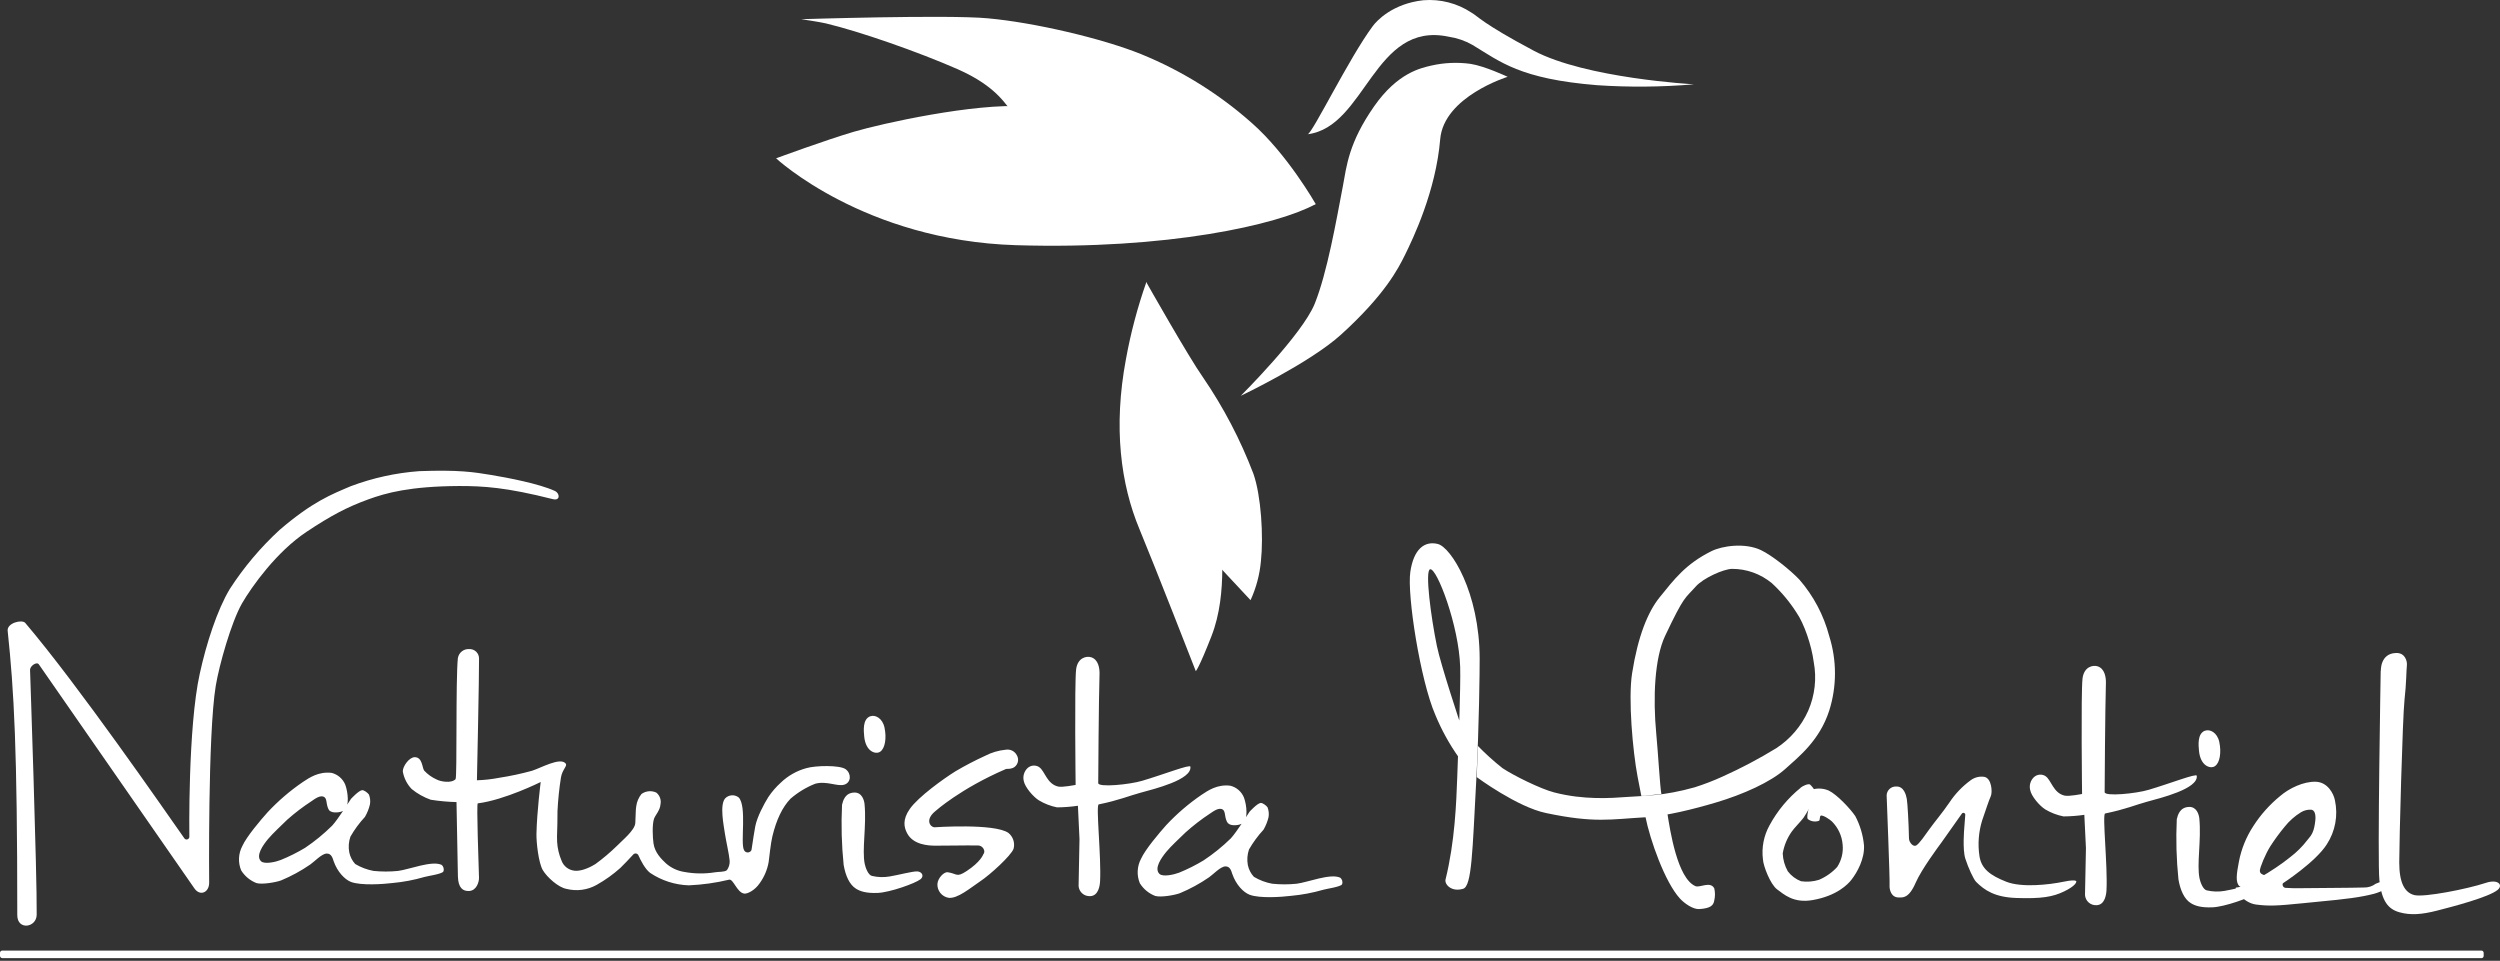 <?xml version="1.0" encoding="UTF-8"?>
<svg width="268px" height="103px" viewBox="0 0 268 103" version="1.1" xmlns="http://www.w3.org/2000/svg" xmlns:xlink="http://www.w3.org/1999/xlink">
    <rect x="0" y="0" width="268" height="103" fill="#333333" stroke="none"/>
    <title>naturista-montiel-blanco</title>
    <g id="Page-1" stroke="none" stroke-width="1" fill="none" fill-rule="evenodd">
        <g id="Artboard" transform="translate(-439, -108)" fill="#FFFFFF" fill-rule="nonzero">
            <g id="naturista-montiel-blanco" transform="translate(439, 108)">
                <path d="M176.382,87.535 C176.382,87.463 178.733,87.133 178.733,87.133 C179.031,89.035 179.816,94.176 181.757,94.996 C182.219,95.193 183.347,94.429 183.769,95.229 C183.871,95.656 183.871,96.101 183.769,96.529 C183.685,97.047 183.399,97.373 182.159,97.453 C181.471,97.493 180.549,96.826 180.086,96.319 C178.475,94.553 176.889,90.057 176.386,87.539 M233.351,87.825 C233.251,89.971 233.31,92.122 233.528,94.26 C233.725,95.426 234.152,96.38 234.853,96.814 C235.283,97.084 235.924,97.321 237.2,97.264 C238.476,97.208 241.189,96.255 241.777,95.793 C242.18,95.463 241.934,94.988 241.427,94.96 C240.92,94.932 239.329,95.362 238.476,95.503 C237.84,95.613 237.188,95.593 236.56,95.447 C236.157,95.354 235.875,94.57 235.791,94.167 C235.473,92.655 235.996,90.057 235.767,87.732 C235.726,87.33 235.489,86.477 234.667,86.502 C233.681,86.534 233.46,87.362 233.351,87.817 M1.852,98.101 C1.852,99.762 3.921,99.449 3.933,98.057 C3.981,93.878 3.221,71.801 3.221,71.801 C3.221,71.399 3.925,70.892 4.163,71.218 L20.853,95.254 C21.449,96.094 22.407,95.684 22.423,94.654 C22.423,94.654 22.267,78.744 23.128,73.526 C23.498,71.286 24.795,66.689 25.946,64.678 C26.981,62.896 29.618,59.172 32.862,57.012 C35.507,55.254 37.186,54.373 39.461,53.541 C41.373,52.841 43.945,52.129 49.203,52.101 C51.836,52.101 54.255,52.241 59.268,53.509 C60.073,53.714 60.041,52.885 59.477,52.628 C57.79,51.855 54.445,51.212 52.613,50.91 C50.781,50.609 49.187,50.351 44.932,50.508 C42.428,50.693 39.963,51.235 37.612,52.117 C35.576,52.986 33.527,53.754 29.964,56.815 C27.929,58.688 26.14,60.811 24.638,63.133 C23.277,65.393 22.118,68.998 21.418,72.203 C20.128,78.015 20.298,89.719 20.298,89.719 C20.293,89.811 20.244,89.895 20.168,89.946 C20.091,89.997 19.995,90.009 19.908,89.978 C19.851,89.958 19.801,89.921 19.766,89.872 C17.59,86.783 8.415,73.494 2.707,66.777 C2.368,66.375 0.73,66.777 0.822,67.627 C1.507,74.122 1.852,80.235 1.852,98.101 L1.852,98.101 Z" id="Shape"></path>
                <path d="M35.334,86.888 C35.576,87.21 36.594,87.133 36.944,86.823 C37.452,86.381 37.315,84.969 37.021,84.141 C36.767,83.504 36.224,83.026 35.56,82.854 C34.143,82.681 33.144,83.384 32.46,83.835 C31.087,84.772 29.822,85.858 28.688,87.073 C27.947,87.901 26.438,89.671 25.978,90.693 C25.548,91.502 25.502,92.461 25.854,93.307 C26.24,93.926 26.816,94.403 27.496,94.667 C28.096,94.839 29.541,94.594 30.133,94.381 C31.235,93.921 32.286,93.347 33.269,92.668 C33.699,92.378 34.477,91.525 35.012,91.501 C35.548,91.477 35.672,92.048 35.762,92.306 C36.164,93.472 36.969,94.288 37.629,94.546 C38.729,94.948 41.043,94.783 42.057,94.662 C43.228,94.556 44.387,94.336 45.516,94.007 C45.81,93.914 47.388,93.697 47.529,93.427 C47.63,93.169 47.548,92.875 47.327,92.707 C46.281,92.229 43.841,93.215 42.673,93.363 C41.801,93.45 40.921,93.45 40.048,93.363 C39.353,93.236 38.687,92.985 38.08,92.623 C37.756,92.271 37.535,91.837 37.44,91.368 C37.334,90.807 37.378,90.228 37.565,89.688 C38.002,88.925 38.525,88.215 39.123,87.572 C39.366,87.154 39.547,86.702 39.658,86.232 C39.72,85.876 39.682,85.51 39.549,85.174 C39.425,84.994 39.026,84.68 38.809,84.708 C38.439,84.752 37.625,85.641 37.625,85.641 C37.625,85.641 36.216,87.857 35.612,88.505 C34.721,89.388 33.749,90.185 32.709,90.885 C31.871,91.389 30.995,91.826 30.089,92.193 C29.598,92.39 28.346,92.692 27.975,92.318 C27.375,91.722 28.221,90.568 28.72,89.961 C29.22,89.353 30.258,88.401 30.785,87.877 C31.613,87.142 32.494,86.47 33.422,85.867 C33.684,85.697 34.36,85.142 34.787,85.464 C35.105,85.694 34.916,86.385 35.334,86.936 M49.086,70.518 C48.836,72.903 49.018,83.344 48.836,83.529 C48.366,84.009 47.19,83.775 46.8,83.558 C46.301,83.336 45.852,83.016 45.48,82.616 C45.246,82.343 45.31,81.185 44.465,81.169 C43.861,81.169 43.168,82.158 43.18,82.693 C43.3,83.403 43.63,84.059 44.127,84.579 C44.739,85.082 45.436,85.473 46.184,85.734 C47.095,85.877 48.015,85.96 48.937,85.983 C48.937,85.983 49.046,92.217 49.087,93.939 C49.118,95.194 49.626,95.548 50.294,95.515 C51.099,95.467 51.361,94.53 51.349,94.091 C51.313,92.728 51.067,86.136 51.216,86.12 C54.09,85.762 57.963,83.831 57.963,83.831 C57.963,83.831 57.561,86.968 57.508,89.386 C57.488,90.286 57.73,92.499 58.188,93.275 C58.648,94.051 59.863,95.133 60.717,95.286 C61.818,95.568 62.985,95.413 63.974,94.852 C64.88,94.343 65.728,93.736 66.502,93.042 C66.796,92.768 67.468,92.056 67.879,91.61 C67.953,91.522 68.067,91.479 68.181,91.495 C68.295,91.512 68.392,91.585 68.439,91.69 C68.688,92.253 69.159,93.17 69.694,93.573 C70.922,94.397 72.356,94.859 73.833,94.908 C75.285,94.847 76.727,94.645 78.14,94.305 C78.611,94.155 78.99,95.685 79.779,95.793 C80.133,95.841 80.93,95.435 81.438,94.683 C81.928,94.008 82.258,93.229 82.4,92.406 C82.46,91.972 82.63,90.311 82.802,89.647 C83.237,87.841 83.889,86.51 84.739,85.625 C85.527,84.943 86.423,84.399 87.392,84.016 C88.636,83.678 89.775,84.354 90.52,84.113 C91.265,83.871 91.273,82.906 90.649,82.456 C90.025,82.006 87.428,82.053 86.421,82.351 C85.392,82.635 84.451,83.173 83.684,83.916 C83.185,84.369 82.743,84.881 82.368,85.44 C81.908,86.172 81.16,87.568 80.963,88.593 C80.853,89.221 80.737,89.893 80.56,91.119 C80.491,91.28 80.333,91.384 80.158,91.384 C79.982,91.384 79.824,91.28 79.755,91.119 C79.352,90.363 80.085,86.454 79.191,85.489 C78.754,85.144 78.126,85.186 77.738,85.585 C77.126,86.293 77.585,88.481 77.718,89.405 C77.826,90.125 78.173,91.63 78.221,92.281 C78.24,92.64 78.135,92.993 77.923,93.283 C77.681,93.5 76.961,93.443 76.627,93.513 C75.546,93.684 74.443,93.671 73.366,93.473 C72.632,93.362 71.946,93.042 71.389,92.551 C70.93,92.121 70.202,91.421 70.057,90.427 C69.964,89.772 69.9,88.417 70.109,87.777 C70.246,87.375 70.757,86.884 70.805,86.224 C70.903,85.751 70.727,85.263 70.35,84.961 C69.833,84.724 69.23,84.783 68.768,85.114 C68.463,85.492 68.268,85.948 68.205,86.429 C68.132,86.864 68.165,87.181 68.105,88.227 C68.06,89.007 66.687,90.102 66.148,90.665 C65.423,91.374 64.648,92.03 63.828,92.627 C62.794,93.267 61.997,93.392 61.586,93.339 C60.951,93.274 60.409,92.85 60.193,92.249 C59.921,91.611 59.762,90.931 59.723,90.239 C59.683,89.389 59.763,89.109 59.763,86.944 C59.823,85.732 59.947,84.524 60.137,83.324 C60.286,82.48 60.842,82.118 60.648,81.856 C60.073,81.132 57.995,82.323 57.025,82.629 C55.865,82.947 54.688,83.199 53.499,83.381 C52.717,83.533 51.924,83.621 51.127,83.646 C51.127,83.646 51.373,72.332 51.353,70.578 C51.351,70.304 51.237,70.043 51.038,69.854 C50.839,69.666 50.572,69.568 50.298,69.581 C49.712,69.544 49.192,69.953 49.09,70.531 M90.266,86.276 C90.162,88.423 90.22,90.574 90.439,92.712 C90.637,93.878 91.063,94.832 91.764,95.27 C92.191,95.535 92.834,95.777 94.111,95.72 C95.387,95.664 98.101,94.71 98.688,94.248 C99.091,93.918 98.841,93.444 98.338,93.416 C97.835,93.387 96.241,93.818 95.388,93.954 C94.752,94.066 94.1,94.047 93.471,93.898 C93.068,93.806 92.786,93.021 92.701,92.623 C92.384,91.111 92.907,88.513 92.678,86.188 C92.638,85.786 92.4,84.938 91.583,84.961 C90.593,84.989 90.375,85.821 90.266,86.272 M93.298,76.78 C92.444,77.094 92.593,78.369 92.641,78.932 C92.794,80.589 93.877,80.902 94.348,80.589 C94.892,80.227 95.053,79.097 94.819,77.995 C94.606,76.989 93.817,76.587 93.298,76.788 M107.787,82.46 C102.956,84.547 100.311,86.92 100.311,86.92 C99.103,87.881 99.739,88.65 100.15,88.686 C100.15,88.686 106.631,88.236 108.109,89.293 C108.607,89.702 108.821,90.363 108.656,90.986 C108.398,91.718 106.108,93.802 105.073,94.481 C103.966,95.23 102.658,96.344 101.7,96.247 C100.975,96.132 100.454,95.488 100.492,94.755 C100.532,94.14 101.184,93.448 101.599,93.505 C102.605,93.649 102.517,94.107 103.612,93.384 C105.142,92.386 105.403,91.594 105.403,91.594 C105.717,91.244 105.347,90.644 104.876,90.636 C103.415,90.608 101.39,90.669 100.295,90.656 C99.554,90.656 97.879,90.584 97.227,89.293 C96.929,88.71 96.707,87.881 97.541,86.703 C98.455,85.412 101.136,83.485 102.428,82.681 C103.455,82.075 104.513,81.524 105.597,81.028 C106.291,80.666 107.048,80.442 107.827,80.368 C108.311,80.289 108.79,80.533 109.01,80.971 C109.148,81.207 109.178,81.489 109.095,81.749 C109.011,82.009 108.821,82.22 108.572,82.331 C108.137,82.488 107.96,82.375 107.766,82.46 M111.41,82.238 C111.018,81.979 110.5,82.02 110.154,82.338 C109.778,82.697 109.624,83.23 109.751,83.734 C109.884,84.406 110.778,85.428 111.362,85.794 C111.966,86.157 112.627,86.413 113.318,86.55 C114.066,86.543 114.813,86.485 115.553,86.377 L115.722,89.953 L115.625,94.964 C115.652,95.441 115.967,95.854 116.42,96.006 C116.567,96.056 116.722,96.076 116.877,96.066 C117.751,96.03 117.904,94.952 117.928,94.477 C118.069,91.843 117.457,86.3 117.783,86.232 C119.957,85.79 121.136,85.279 122.259,84.982 C123.717,84.579 127.795,83.59 127.61,82.186 C127.574,81.908 124.731,83.026 122.449,83.698 C121.128,84.1 117.722,84.442 117.73,83.944 C117.73,83.38 117.783,75.095 117.871,72.167 C117.871,71.652 117.759,70.707 116.97,70.457 C116.478,70.301 115.516,70.49 115.359,71.765 C115.178,73.374 115.307,84.141 115.307,84.141 C115.307,84.141 113.898,84.422 113.443,84.321 C112.215,84.044 112.01,82.636 111.398,82.238 M131.676,88.26 C131.921,88.581 132.936,88.505 133.286,88.195 C133.789,87.753 133.656,86.341 133.358,85.512 C133.106,84.874 132.562,84.396 131.897,84.229 C130.484,84.052 129.482,84.756 128.797,85.211 C127.425,86.149 126.16,87.234 125.025,88.448 C124.284,89.278 122.775,91.047 122.316,92.068 C121.888,92.878 121.842,93.836 122.191,94.683 C122.575,95.303 123.152,95.78 123.833,96.043 C124.437,96.219 125.878,95.97 126.47,95.757 C127.573,95.298 128.626,94.725 129.61,94.047 C130.037,93.757 130.818,92.901 131.354,92.877 C131.889,92.853 132.01,93.427 132.098,93.681 C132.501,94.844 133.286,95.661 133.97,95.921 C135.065,96.324 137.38,96.159 138.399,96.034 C139.568,95.927 140.725,95.709 141.853,95.383 C142.147,95.286 143.725,95.073 143.866,94.799 C143.968,94.541 143.883,94.247 143.66,94.083 C142.614,93.601 140.174,94.59 139.007,94.735 C138.134,94.825 137.254,94.825 136.382,94.735 C135.688,94.609 135.022,94.358 134.417,93.995 C134.09,93.643 133.865,93.207 133.769,92.736 C133.665,92.176 133.708,91.598 133.894,91.059 C134.333,90.297 134.855,89.586 135.452,88.939 C135.694,88.522 135.874,88.073 135.987,87.604 C136.049,87.247 136.012,86.88 135.879,86.542 C135.754,86.362 135.355,86.052 135.142,86.076 C134.767,86.12 133.958,87.009 133.958,87.009 C133.958,87.009 132.549,89.225 131.945,89.872 C131.047,90.752 130.067,91.544 129.019,92.237 C128.182,92.742 127.307,93.18 126.402,93.549 C125.907,93.742 124.659,94.047 124.284,93.673 C123.688,93.073 124.53,91.923 125.029,91.313 C125.528,90.701 126.567,89.752 127.094,89.233 C127.921,88.491 128.802,87.812 129.731,87.202 C129.997,87.037 130.673,86.482 131.1,86.799 C131.418,87.029 131.229,87.716 131.643,88.267 M154.961,94.284 C154.836,94.799 155.593,95.656 156.845,95.278 C157.783,95 157.843,91.284 158.254,83.658 C158.564,77.89 158.624,71.801 158.62,70.582 C158.596,63.492 155.552,58.669 154.135,58.315 C152.718,57.961 151.539,58.85 151.184,61.323 C150.83,63.797 152.255,72.911 153.854,76.607 C154.519,78.226 155.366,79.764 156.378,81.192 L156.595,77.725 C156.595,77.725 154.457,71.315 154.031,69.235 C153.403,66.174 152.734,61.15 153.31,61.025 C154.031,60.865 156.394,67.059 156.531,71.483 C156.599,73.619 156.329,80.332 156.217,83.28 C156.116,86.047 155.967,90.222 154.961,94.284 Z" id="Shape"></path>
                <path d="M158.306,83.308 C158.306,83.308 162.65,86.526 165.754,87.162 C170.939,88.252 172.638,87.825 176.374,87.612 C178.588,87.483 181.563,86.739 183.926,86.035 C186.853,85.171 189.832,83.827 191.366,82.444 C192.819,81.132 195.041,79.404 196.088,76.194 C196.916,73.584 196.916,70.783 196.088,68.174 C195.502,65.945 194.411,63.881 192.9,62.14 C191.917,61.103 189.945,59.526 188.769,58.97 C187.078,58.167 184.647,58.496 183.459,59.088 C180.722,60.447 179.494,62.076 177.908,64.038 C176.664,65.583 175.589,68.169 174.961,72.179 C174.526,74.919 175.033,80.533 175.549,83.26 C175.637,83.719 175.951,85.328 175.951,85.328 C176.112,85.348 178.101,85.11 178.101,85.11 C177.956,84.475 177.747,80.686 177.553,78.675 C177.183,74.79 177.372,70.563 178.495,68.177 C180.589,63.753 180.633,64.183 181.781,62.88 C182.586,61.967 184.756,61.006 185.661,60.982 C187.225,60.976 188.741,61.52 189.945,62.518 C190.958,63.451 191.846,64.511 192.586,65.672 C193.391,66.826 194.196,69.162 194.43,70.957 C194.763,72.719 194.558,74.541 193.842,76.185 C193.112,77.828 191.922,79.225 190.416,80.207 C188.566,81.34 186.646,82.354 184.667,83.244 C183.694,83.688 182.695,84.074 181.676,84.398 C178.282,85.352 176.189,85.299 174.51,85.428 C172.662,85.565 169.772,85.77 166.599,84.945 C165.142,84.567 162.263,83.144 161.052,82.335 C160.122,81.596 159.24,80.798 158.411,79.946 C158.411,80.682 158.306,83.308 158.306,83.308 Z M193.029,84.45 C191.664,85.559 190.531,86.925 189.695,88.472 C189.077,89.582 188.829,90.861 188.987,92.121 C189.023,92.837 189.792,94.819 190.504,95.338 C191.217,95.858 192.252,96.851 194.313,96.488 C196.926,96.034 198.113,94.779 198.471,94.313 C199.104,93.508 199.905,92.044 199.82,90.616 C199.717,89.521 199.399,88.456 198.886,87.483 C198.339,86.679 196.926,85.174 196.032,84.744 C195.512,84.523 194.934,84.475 194.385,84.607 L193.822,86.96 C193.822,86.96 193.661,87.644 193.798,87.805 C194.143,88.068 194.598,88.136 195.005,87.985 C195.118,87.897 195.054,87.511 195.178,87.443 C195.392,87.323 196.197,87.873 196.366,88.046 C197.039,88.707 197.452,89.588 197.529,90.528 C197.618,91.375 197.412,92.228 196.946,92.941 C196.399,93.536 195.73,94.007 194.985,94.321 C194.365,94.512 193.711,94.563 193.069,94.469 C192.507,94.252 192.017,93.883 191.652,93.404 C191.323,92.817 191.136,92.161 191.108,91.489 C191.25,90.651 191.577,89.855 192.066,89.16 C192.34,88.758 193.037,88.07 193.326,87.68 C193.467,87.5 193.81,86.896 193.81,86.896 L194.57,84.788 C194.427,84.529 194.244,84.295 194.027,84.093 C193.822,83.988 193.222,84.269 193.025,84.438 M202.248,85.255 C202.248,85.255 202.602,94.293 202.562,94.844 C202.521,95.394 202.747,96.224 203.556,96.207 C203.959,96.207 204.615,96.344 205.351,94.647 C205.992,93.174 207.831,90.717 208.145,90.287 C208.363,89.989 209.574,88.276 210.315,87.217 C210.372,87.142 210.473,87.116 210.559,87.154 C210.601,87.173 210.635,87.206 210.655,87.247 C210.676,87.287 210.683,87.334 210.674,87.379 L210.565,88.827 C210.565,88.827 210.368,91.063 210.682,92.044 C210.996,93.026 211.563,94.26 211.841,94.538 C212.747,95.443 213.854,96.183 216.141,96.263 C218.854,96.356 220.066,96.147 221.286,95.555 C222.505,94.965 222.562,94.578 222.562,94.578 C222.562,94.578 222.88,94.176 221.229,94.518 C219.579,94.86 216.692,95.165 215.062,94.518 C213.363,93.842 212.397,93.146 212.195,91.751 C212.006,90.477 212.107,89.176 212.489,87.946 C212.92,86.686 213.214,85.786 213.411,85.356 C213.608,84.926 213.512,83.413 212.707,83.276 C212.192,83.2 211.669,83.334 211.253,83.646 C210.367,84.292 209.602,85.09 208.995,86.003 C208.19,87.182 207.461,88.014 206.833,88.887 C206.326,89.583 205.79,90.399 205.42,90.632 C205.11,90.826 204.655,90.319 204.643,89.892 C204.611,88.203 204.486,86.079 204.409,85.649 C204.333,85.219 204.095,84.274 203.27,84.314 C203.009,84.302 202.755,84.395 202.563,84.571 C202.371,84.748 202.257,84.994 202.248,85.255 L202.248,85.255 Z" id="Shape"></path>
                <path d="M219.293,83.208 C218.902,82.951 218.386,82.992 218.041,83.308 C217.663,83.666 217.509,84.2 217.639,84.704 C217.771,85.38 218.665,86.401 219.249,86.767 C219.853,87.127 220.515,87.382 221.205,87.519 C221.953,87.514 222.7,87.458 223.44,87.35 L223.613,90.926 L223.512,95.938 C223.53,96.251 223.673,96.543 223.908,96.749 C224.143,96.956 224.452,97.059 224.764,97.036 C225.638,96.999 225.787,95.921 225.815,95.446 C225.956,92.816 225.344,87.27 225.67,87.206 C227.844,86.763 229.019,86.252 230.143,85.951 C231.6,85.549 235.678,84.563 235.493,83.16 C235.461,82.878 232.618,83.996 230.336,84.668 C229.015,85.07 225.606,85.412 225.618,84.913 C225.618,84.35 225.67,76.065 225.755,73.141 C225.755,72.621 225.642,71.676 224.857,71.427 C224.366,71.27 223.403,71.463 223.246,72.738 C223.069,74.348 223.198,85.114 223.198,85.114 C223.198,85.114 221.789,85.396 221.334,85.291 C220.102,85.018 219.897,83.61 219.285,83.208 M236.382,78.325 C235.533,78.639 235.682,79.914 235.73,80.477 C235.883,82.134 236.966,82.452 237.437,82.134 C237.981,81.772 238.142,80.646 237.908,79.54 C237.695,78.534 236.906,78.136 236.382,78.333 M244.728,94.686 C244.728,94.686 248.246,92.406 249.442,90.499 C250.346,89.106 250.656,87.409 250.303,85.786 C250.179,85.126 249.555,83.843 248.246,83.803 C246.938,83.763 245.388,84.506 244.426,85.339 C243.306,86.254 242.337,87.34 241.555,88.557 C240.796,89.715 240.271,91.01 240.01,92.37 C239.756,93.689 239.635,94.574 240.05,94.984 C240.464,95.394 242.94,93.894 242.751,93.822 C242.562,93.749 242.256,93.677 242.256,93.339 C242.256,93.001 242.856,91.545 243.379,90.721 C243.848,89.994 244.36,89.295 244.913,88.629 C245.405,88.007 246.003,87.477 246.68,87.064 C247.006,86.87 247.384,86.777 247.763,86.799 C248.117,86.839 248.266,87.266 248.206,87.917 C248.081,89.168 247.803,89.526 247.369,90.029 C246.837,90.729 246.213,91.352 245.513,91.883 C243.677,93.383 240.593,95.141 239.752,95.137 C239.349,95.137 240.42,96.782 241.845,96.967 C243.27,97.152 244.164,97.096 246.785,96.834 C249.406,96.573 251.789,96.38 253.427,96.054 C254.808,95.784 255.871,95.471 255.843,94.847 C255.815,94.224 255.038,94.59 254.675,94.739 C254.31,95.013 253.863,95.155 253.407,95.141 C252.506,95.177 247.272,95.201 246.781,95.213 C246.182,95.232 245.583,95.22 244.985,95.177 C244.821,95.15 244.7,95.011 244.694,94.845 C244.692,94.792 244.702,94.739 244.724,94.69" id="Shape"></path>
                <path d="M266.004,102.71 L0.246,102.71 C0.214,102.71 0.182,102.704 0.152,102.692 C0.092,102.666 0.045,102.619 0.019,102.559 C0.007,102.529 0,102.497 0,102.465 L0,102.147 C0,102.082 0.026,102.019 0.072,101.973 C0.118,101.927 0.181,101.902 0.246,101.902 L266.004,101.902 C266.139,101.903 266.25,102.012 266.25,102.147 L266.25,102.473 C266.25,102.538 266.224,102.601 266.178,102.647 C266.132,102.693 266.069,102.718 266.004,102.718 M141.044,21.875 C141.044,21.875 138.004,16.522 134.172,13.167 C130.685,10.073 126.699,7.591 122.384,5.827 C118.225,4.13 110.814,2.4 105.878,1.962 C101.563,1.559 85.882,2.058 85.882,2.058 C85.882,2.058 87.895,2.352 88.535,2.508 C92.158,3.373 98.382,5.541 102.666,7.42 C104.465,8.224 106.43,9.33 107.899,11.253 C109.369,13.175 112.034,15.846 116.418,18.239 C120.802,20.632 128.841,22.261 133.378,22.438 C135.79,22.538 138.206,22.381 140.585,21.972 L141.068,21.875" id="Shape"></path>
                <path d="M83.193,16.968 C83.193,16.968 92.633,25.785 108.914,26.284 C125.194,26.782 136.981,24.092 141.023,21.887 C141.136,21.827 133.149,16.896 127.819,14.925 C122.489,12.955 115.359,11.772 109.904,11.405 C104.449,11.04 94.566,13.228 91.514,14.129 C88.463,15.029 83.204,16.969 83.204,16.969 M122.883,30.262 C121.939,32.947 121.21,35.702 120.701,38.502 C119.332,45.819 120.142,51.908 122.151,56.727 C123.813,60.721 128.189,71.947 128.189,71.947 C128.189,71.947 128.495,71.705 129.856,68.23 C131.752,63.403 130.693,57.921 131.064,56.328 C131.434,54.736 125.782,36.842 124.739,35.285 C123.696,33.729 122.907,30.262 122.907,30.262" id="Shape"></path>
                <path d="M122.891,30.265 C122.891,30.265 127.453,38.333 128.97,40.465 C131.168,43.681 132.979,47.145 134.365,50.785 C135.19,53.118 135.46,57.495 135.17,60.169 C135.038,61.612 134.662,63.022 134.059,64.339 C134.059,64.339 131.547,61.653 130.198,60.201 C128.357,58.126 126.897,55.741 125.886,53.158 C124.651,50.065 123.58,47.652 123.153,45.517 C122.726,43.381 122.235,40.795 122.295,38.417 C122.356,36.041 122.883,30.273 122.883,30.273 M181.527,9.033 C181.527,9.033 169.989,8.397 164.413,5.433 C158.838,2.469 158.395,1.713 157.743,1.355 C156.219,0.346 154.4,-0.122 152.578,0.027 C149.288,0.389 147.59,2.215 147.159,2.802 C144.627,6.202 140.673,14.33 140.182,14.39 C146.43,13.614 147.259,2.231 155.283,3.933 C156.185,4.066 157.054,4.364 157.847,4.813 C160.838,6.619 162.94,8.466 171.209,9.133 C174.646,9.363 178.095,9.334 181.527,9.045" id="Shape"></path>
                <path d="M161.615,8.237 C161.615,8.237 154.772,10.348 154.389,14.929 C153.926,20.484 151.474,25.592 150.597,27.361 C149.908,28.753 148.483,31.589 143.753,35.876 C140.395,38.921 133.008,42.432 133.008,42.432 C133.008,42.432 139.594,35.884 140.935,32.566 C142.276,29.248 143.262,23.589 143.954,19.965 C144.357,17.801 144.57,15.315 147.312,11.39 C149.824,7.798 152.312,7.295 153.435,7.03 C154.811,6.717 156.232,6.654 157.63,6.845 C159.164,7.075 161.615,8.232 161.615,8.232" id="Path"></path>
                <path d="M255.212,71.894 C255.212,71.894 254.85,92.371 255.072,94.367 C255.316,96.606 256.014,97.453 257.212,97.794 C258.411,98.135 259.615,98.035 261.233,97.624 C262.85,97.213 266.799,96.186 267.75,95.394 C268.372,94.874 267.791,94.206 266.483,94.643 C264.486,95.307 259.857,96.213 258.822,95.954 C257.784,95.697 257.199,94.643 257.199,92.457 C257.199,90.273 257.556,76.885 257.762,75.04 C257.97,73.197 257.952,71.938 258.019,71.314 C258.064,70.875 257.821,69.958 256.848,70.002 C255.135,70.05 255.23,71.911 255.23,71.911" id="Path"></path>
            </g>
        </g>
    </g>
</svg>